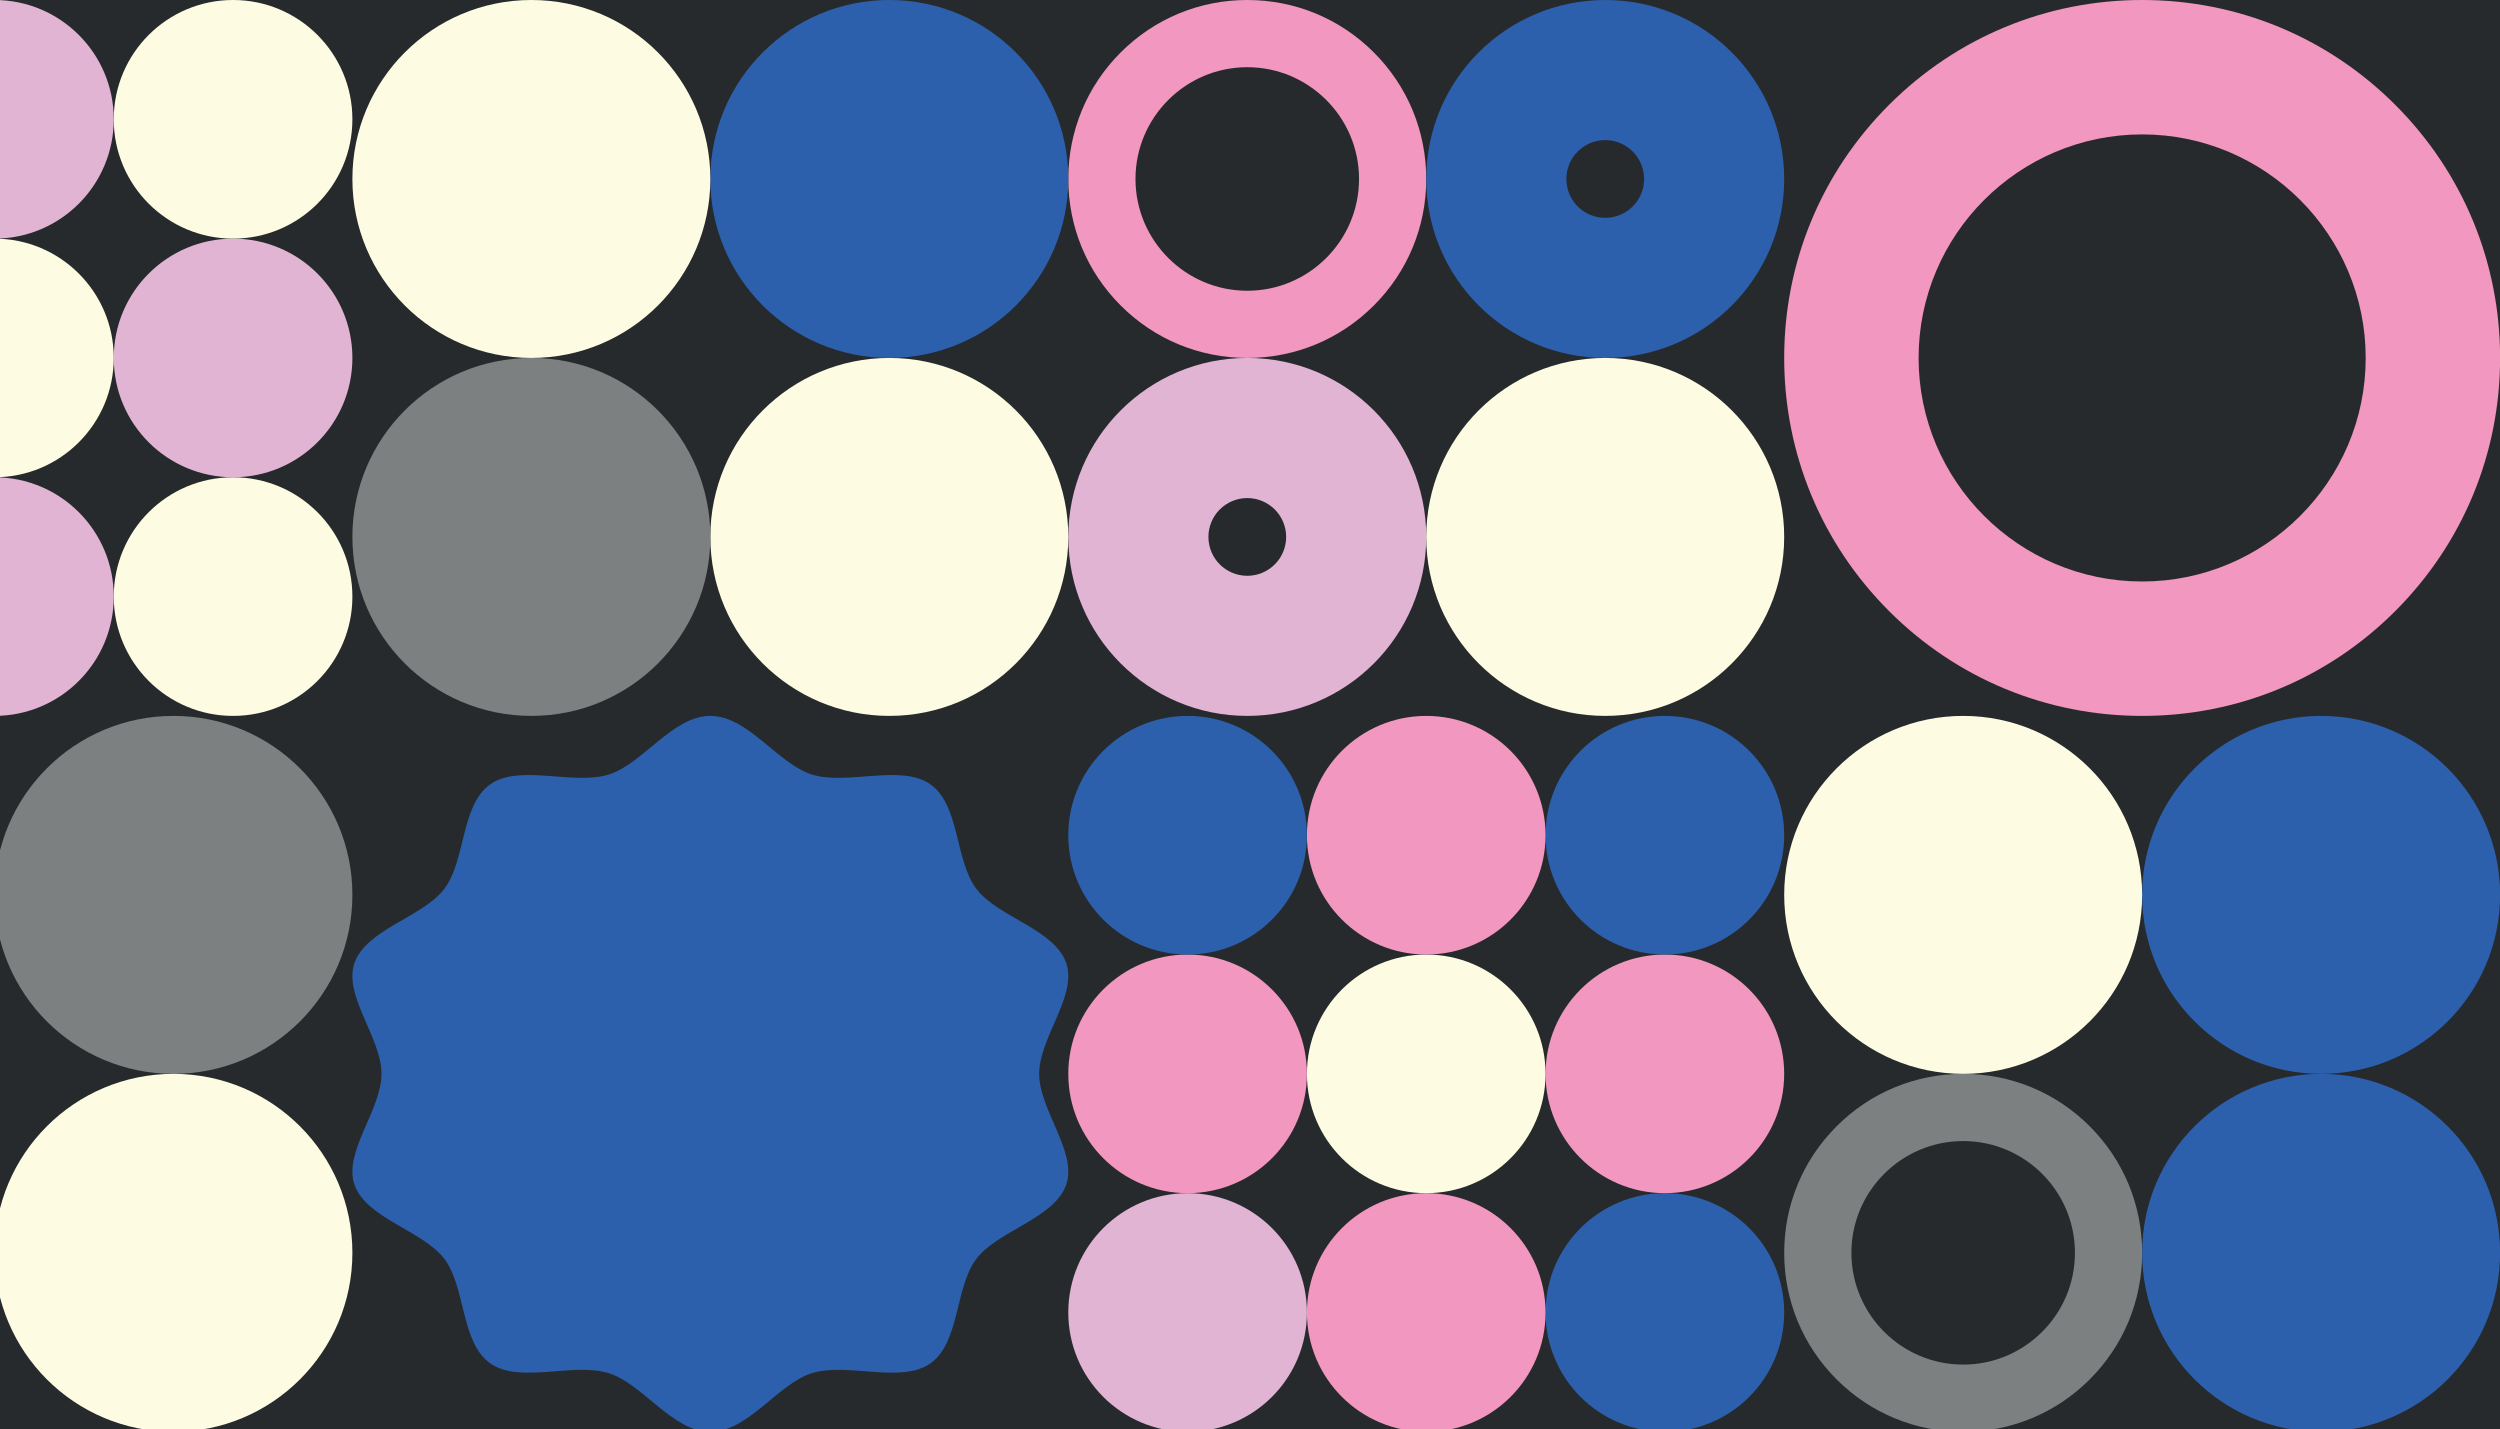<svg width="3198" height="1828" viewBox="0 0 3198 1828" fill="none" xmlns="http://www.w3.org/2000/svg">
<rect x="0" y="0" width="3198" height="1828" fill="#333333" stroke="none"/>
<g clip-path="url(#clip0_39_2)">
<rect width="1828" height="3198" transform="translate(3198) rotate(90)" fill="#262A2D"/>
<path d="M2511.29 1459.64C2590.12 1459.64 2654.27 1523.78 2654.27 1602.61C2654.27 1681.46 2590.12 1745.59 2511.29 1745.59C2432.45 1745.59 2368.31 1681.46 2368.31 1602.61C2368.31 1523.78 2432.45 1459.64 2511.29 1459.64ZM2511.29 1373.67C2450.13 1373.67 2392.64 1397.49 2349.4 1440.72C2306.15 1483.97 2282.34 1541.46 2282.34 1602.61C2282.34 1663.77 2306.15 1721.26 2349.4 1764.51C2392.64 1807.75 2450.13 1831.56 2511.29 1831.56C2572.44 1831.56 2629.93 1807.75 2673.17 1764.51C2716.42 1721.26 2740.23 1663.77 2740.23 1602.61C2740.23 1541.46 2716.42 1483.97 2673.17 1440.72C2629.93 1397.49 2572.44 1373.67 2511.29 1373.67Z" fill="#7C8081"/>
<path d="M2740.23 171.93C2897.91 171.93 3026.19 300.214 3026.19 457.888C3026.19 615.567 2897.91 743.851 2740.23 743.851C2582.55 743.851 2454.27 615.567 2454.27 457.888C2454.27 300.214 2582.55 171.93 2740.23 171.93ZM2740.23 0C2617.92 0.001 2502.94 47.63 2416.45 134.115C2329.97 220.596 2282.34 335.582 2282.34 457.888C2282.34 580.199 2329.97 695.185 2416.45 781.665C2502.94 868.151 2617.92 915.78 2740.23 915.78C2862.54 915.78 2977.53 868.151 3064.01 781.665C3150.49 695.185 3198.12 580.198 3198.12 457.888C3198.12 335.582 3150.49 220.596 3064.01 134.115C2977.53 47.63 2862.54 0 2740.23 0Z" fill="#F197C0"/>
<path d="M1452.52 228.946C1452.52 150.104 1516.66 85.965 1595.5 85.965C1674.34 85.965 1738.48 150.104 1738.48 228.946C1738.48 307.783 1674.34 371.923 1595.5 371.923C1516.66 371.923 1452.52 307.783 1452.52 228.946ZM1366.56 228.946C1366.56 290.099 1390.37 347.593 1433.61 390.83C1476.85 434.078 1534.35 457.888 1595.5 457.888C1656.66 457.888 1714.15 434.078 1757.39 390.83C1800.63 347.592 1824.44 290.099 1824.44 228.946C1824.44 167.794 1800.63 110.295 1757.39 67.058C1714.15 23.815 1656.66 0 1595.5 0C1534.35 0 1476.85 23.815 1433.61 67.058C1390.37 110.295 1366.56 167.794 1366.56 228.946Z" fill="#F197C0"/>
<path d="M2003.68 228.946C2003.68 201.536 2025.91 179.225 2053.41 179.225C2080.82 179.225 2103.12 201.536 2103.12 228.946C2103.12 256.431 2080.82 278.664 2053.41 278.664C2025.91 278.664 2003.68 256.431 2003.68 228.946ZM1824.46 228.946C1824.46 355.408 1926.94 457.888 2053.41 457.888C2179.87 457.888 2282.34 355.408 2282.34 228.946C2282.34 102.48 2179.87 0 2053.41 0C1926.94 0 1824.46 102.48 1824.46 228.946Z" fill="#2C60AD"/>
<path d="M1545.81 686.834C1545.81 659.429 1568.04 637.117 1595.53 637.117C1622.94 637.117 1645.25 659.429 1645.25 686.834C1645.25 714.323 1622.94 736.556 1595.53 736.556C1568.04 736.556 1545.81 714.323 1545.81 686.834ZM1366.59 686.834C1366.59 813.301 1469.06 915.78 1595.53 915.78C1721.99 915.78 1824.46 813.301 1824.46 686.834C1824.46 560.373 1721.99 457.888 1595.53 457.888C1469.06 457.888 1366.59 560.373 1366.59 686.834Z" fill="#E2B4D4"/>
<path d="M1824.45 686.834C1824.45 813.276 1926.95 915.78 2053.4 915.78C2179.84 915.78 2282.34 813.276 2282.34 686.834C2282.34 560.392 2179.84 457.888 2053.4 457.888C1926.95 457.888 1824.45 560.392 1824.45 686.834Z" fill="#FDFCE3"/>
<path d="M2740.23 1602.61C2740.23 1729.06 2842.73 1831.56 2969.17 1831.56C3095.62 1831.56 3198.12 1729.06 3198.12 1602.61C3198.12 1476.17 3095.62 1373.67 2969.17 1373.67C2842.73 1373.67 2740.23 1476.17 2740.23 1602.61Z" fill="#2C60AD"/>
<path d="M2740.23 1144.73C2740.23 1271.17 2842.73 1373.67 2969.17 1373.67C3095.62 1373.67 3198.12 1271.17 3198.12 1144.73C3198.12 1018.28 3095.62 915.78 2969.17 915.78C2842.73 915.78 2740.23 1018.28 2740.23 1144.73Z" fill="#2C60AD"/>
<path d="M1137.61 915.78C1264.05 915.78 1366.56 813.276 1366.56 686.834C1366.56 560.392 1264.05 457.888 1137.61 457.888C1011.17 457.888 908.666 560.392 908.666 686.834C908.666 813.276 1011.17 915.78 1137.61 915.78Z" fill="#FDFCE3"/>
<path d="M679.725 915.78C806.167 915.78 908.667 813.276 908.667 686.834C908.667 560.392 806.167 457.888 679.725 457.888C553.279 457.888 450.779 560.392 450.779 686.834C450.779 813.276 553.279 915.78 679.725 915.78Z" fill="#7C8081"/>
<path d="M1137.61 457.888C1264.06 457.888 1366.56 355.388 1366.56 228.946C1366.56 102.505 1264.06 0 1137.61 0C1011.17 0 908.666 102.505 908.666 228.946C908.666 355.388 1011.17 457.888 1137.61 457.888Z" fill="#2C60AD"/>
<path d="M679.725 457.888C806.167 457.888 908.667 355.388 908.667 228.946C908.667 102.505 806.167 0 679.725 0C553.279 0 450.779 102.505 450.779 228.946C450.779 355.388 553.279 457.888 679.725 457.888Z" fill="#FDFCE3"/>
<path d="M221.835 915.781C95.388 915.781 -7.111 1018.28 -7.111 1144.73C-7.111 1271.17 95.388 1373.67 221.835 1373.67C348.277 1373.67 450.781 1271.17 450.781 1144.73C450.781 1018.28 348.277 915.781 221.835 915.781Z" fill="#7C8081"/>
<path d="M221.835 1373.67C95.388 1373.67 -7.111 1476.17 -7.111 1602.61C-7.111 1729.06 95.388 1831.56 221.835 1831.56C348.277 1831.56 450.781 1729.06 450.781 1602.61C450.781 1476.17 348.277 1373.67 221.835 1373.67Z" fill="#FDFCE3"/>
<path d="M2282.34 1144.73C2282.34 1271.17 2384.84 1373.67 2511.29 1373.67C2637.73 1373.67 2740.23 1271.17 2740.23 1144.73C2740.23 1018.28 2637.73 915.781 2511.29 915.781C2384.84 915.781 2282.34 1018.28 2282.34 1144.73Z" fill="#FDFCE3"/>
<path d="M2129.71 1526.3C2045.42 1526.3 1977.08 1594.64 1977.08 1678.93C1977.08 1763.22 2045.42 1831.56 2129.71 1831.56C2214 1831.56 2282.34 1763.22 2282.34 1678.93C2282.34 1594.64 2214 1526.3 2129.71 1526.3Z" fill="#2C60AD"/>
<path d="M2129.71 1221.04C2045.42 1221.04 1977.08 1289.37 1977.08 1373.67C1977.08 1457.97 2045.42 1526.3 2129.71 1526.3C2214 1526.3 2282.34 1457.97 2282.34 1373.67C2282.34 1289.37 2214 1221.04 2129.71 1221.04Z" fill="#F197C0"/>
<path d="M2129.71 915.78C2045.42 915.78 1977.08 984.114 1977.08 1068.41C1977.08 1152.71 2045.42 1221.04 2129.71 1221.04C2214 1221.04 2282.34 1152.71 2282.34 1068.41C2282.34 984.114 2214 915.78 2129.71 915.78Z" fill="#2C60AD"/>
<path d="M1824.45 1526.3C1740.15 1526.3 1671.82 1594.64 1671.82 1678.93C1671.82 1763.22 1740.15 1831.56 1824.45 1831.56C1908.74 1831.56 1977.07 1763.22 1977.07 1678.93C1977.07 1594.64 1908.74 1526.3 1824.45 1526.3Z" fill="#F197C0"/>
<path d="M1824.45 1221.04C1740.15 1221.04 1671.82 1289.37 1671.82 1373.67C1671.82 1457.97 1740.15 1526.3 1824.45 1526.3C1908.74 1526.3 1977.07 1457.97 1977.07 1373.67C1977.07 1289.37 1908.74 1221.04 1824.45 1221.04Z" fill="#FDFCE3"/>
<path d="M1824.45 915.78C1740.15 915.78 1671.82 984.114 1671.82 1068.41C1671.82 1152.71 1740.15 1221.04 1824.45 1221.04C1908.74 1221.04 1977.07 1152.71 1977.07 1068.41C1977.07 984.114 1908.74 915.78 1824.45 915.78Z" fill="#F197C0"/>
<path d="M1519.19 1526.3C1434.89 1526.3 1366.56 1594.64 1366.56 1678.93C1366.56 1763.22 1434.89 1831.56 1519.19 1831.56C1603.49 1831.56 1671.81 1763.22 1671.81 1678.93C1671.81 1594.64 1603.49 1526.3 1519.19 1526.3Z" fill="#E2B4D4"/>
<path d="M1519.19 1221.04C1434.89 1221.04 1366.56 1289.37 1366.56 1373.67C1366.56 1457.97 1434.89 1526.3 1519.19 1526.3C1603.49 1526.3 1671.81 1457.97 1671.81 1373.67C1671.81 1289.37 1603.49 1221.04 1519.19 1221.04Z" fill="#F197C0"/>
<path d="M1519.19 915.78C1434.89 915.78 1366.56 984.114 1366.56 1068.41C1366.56 1152.71 1434.89 1221.04 1519.19 1221.04C1603.49 1221.04 1671.81 1152.71 1671.81 1068.41C1671.81 984.114 1603.49 915.78 1519.19 915.78Z" fill="#2C60AD"/>
<path d="M298.145 610.522C213.85 610.522 145.516 678.857 145.516 763.151C145.516 847.446 213.85 915.78 298.145 915.78C382.439 915.78 450.779 847.446 450.779 763.151C450.779 678.857 382.439 610.522 298.145 610.522Z" fill="#FDFCE3"/>
<path d="M298.145 305.258C213.85 305.258 145.516 373.593 145.516 457.887C145.516 542.182 213.85 610.521 298.145 610.521C382.439 610.521 450.779 542.182 450.779 457.887C450.779 373.593 382.439 305.258 298.145 305.258Z" fill="#E2B4D4"/>
<path d="M298.145 -0.001C213.85 -0.001 145.516 68.334 145.516 152.629C145.516 236.923 213.85 305.258 298.145 305.258C382.439 305.258 450.779 236.923 450.779 152.629C450.779 68.334 382.439 -0.001 298.145 -0.001Z" fill="#FDFCE3"/>
<path d="M-7.113 610.522C-91.408 610.522 -159.742 678.857 -159.742 763.151C-159.742 847.446 -91.408 915.78 -7.113 915.78C77.181 915.78 145.516 847.446 145.516 763.151C145.516 678.857 77.181 610.522 -7.113 610.522Z" fill="#E2B4D4"/>
<path d="M-7.113 305.258C-91.408 305.258 -159.742 373.593 -159.742 457.887C-159.742 542.182 -91.408 610.521 -7.113 610.521C77.181 610.521 145.516 542.182 145.516 457.887C145.516 373.593 77.181 305.258 -7.113 305.258Z" fill="#FDFCE3"/>
<path d="M-7.113 -0.001C-91.408 -0.001 -159.742 68.334 -159.742 152.629C-159.742 236.923 -91.408 305.258 -7.113 305.258C77.181 305.258 145.516 236.923 145.516 152.629C145.516 68.334 77.181 -0.001 -7.113 -0.001Z" fill="#E2B4D4"/>
<path d="M908.666 915.78C860.162 915.78 822.401 977.223 778.633 990.82C733.273 1004.91 665.071 976.928 627.315 1003.21C589.182 1029.77 596.064 1100.65 568.309 1137.13C540.835 1173.25 468.094 1188.74 453.367 1232.14C439.156 1274.02 488.018 1327.27 488.018 1373.67C488.018 1420.08 439.156 1473.33 453.367 1515.2C468.099 1558.59 540.835 1574.09 568.314 1610.21C596.069 1646.7 589.186 1717.58 627.32 1744.13C665.076 1770.42 733.273 1742.43 778.638 1756.52C822.401 1770.12 860.162 1831.56 908.666 1831.56C957.17 1831.56 994.93 1770.12 1038.7 1756.52C1084.06 1742.43 1152.26 1770.42 1190.02 1744.13C1228.15 1717.58 1221.27 1646.7 1249.02 1610.21C1276.5 1574.09 1349.24 1558.59 1363.96 1515.2C1378.18 1473.33 1329.31 1420.07 1329.31 1373.67C1329.31 1327.27 1378.18 1274.01 1363.96 1232.14C1349.24 1188.74 1276.5 1173.25 1249.02 1137.13C1221.27 1100.64 1228.15 1029.76 1190.02 1003.21C1152.26 976.923 1084.06 1004.91 1038.7 990.82C994.93 977.223 957.17 915.78 908.666 915.78Z" fill="#2C60AD"/>
</g>
<defs>
<clipPath id="clip0_39_2">
<rect width="1828" height="3198" fill="white" transform="translate(3198) rotate(90)"/>
</clipPath>
</defs>
</svg>
